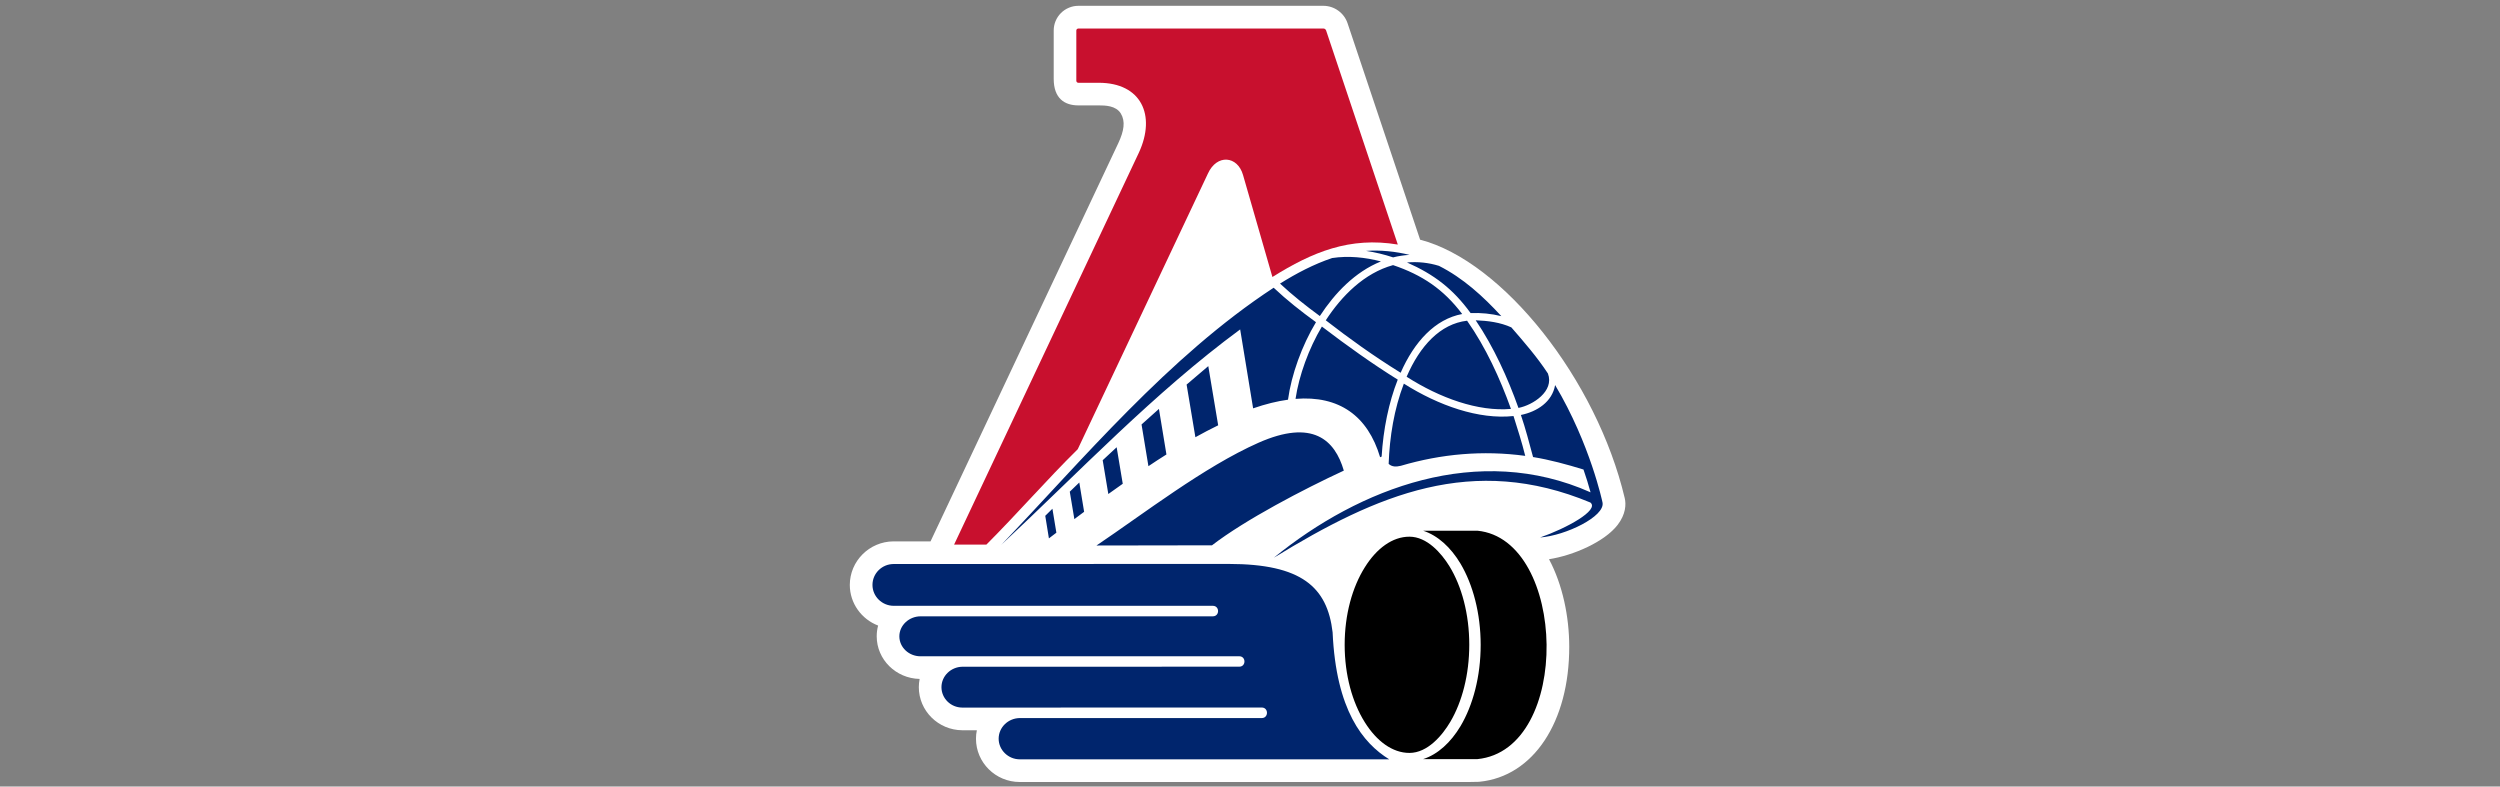 <svg width="89" height="28" viewBox="0 0 89 28" fill="none" xmlns="http://www.w3.org/2000/svg">
<rect x="0" y="0" width="89" height="28" fill="#808080" stroke="none"/>
<path fill-rule="evenodd" clip-rule="evenodd" d="M57.84 17.731C56.843 13.52 53.508 9.301 50.556 8.533L47.975 0.833C47.916 0.652 47.8 0.494 47.646 0.382C47.492 0.269 47.306 0.208 47.115 0.207H38.389C38.273 0.207 38.159 0.23 38.053 0.275C37.946 0.319 37.849 0.384 37.768 0.466C37.687 0.547 37.622 0.645 37.578 0.751C37.534 0.858 37.512 0.972 37.512 1.088V2.805C37.512 3.509 37.905 3.752 38.388 3.752H39.117C39.341 3.752 39.73 3.758 39.902 4.042C40.071 4.323 40.013 4.663 39.814 5.091L33.127 19.273H31.806C30.95 19.279 30.253 19.974 30.253 20.823C30.253 21.479 30.671 22.045 31.261 22.27C31.227 22.395 31.211 22.524 31.211 22.654C31.211 23.478 31.892 24.152 32.739 24.17C32.72 24.267 32.711 24.365 32.71 24.464C32.71 25.303 33.401 25.992 34.257 25.997H34.776C34.755 26.094 34.745 26.196 34.745 26.299C34.745 27.148 35.443 27.839 36.302 27.839H52.304L52.632 27.833L52.673 27.83C54.586 27.639 55.869 25.704 55.865 23.018C55.863 21.948 55.629 20.817 55.145 19.908C56.015 19.773 57.128 19.288 57.593 18.679C57.877 18.305 57.894 17.959 57.84 17.731Z" fill="white"/>
<path fill-rule="evenodd" clip-rule="evenodd" d="M48.635 8.932C49.139 8.895 49.689 8.952 50.179 9.074C49.982 9.085 49.786 9.114 49.595 9.163C49.282 9.059 48.961 8.982 48.635 8.932ZM37.466 18.111C37.38 18.196 37.295 18.28 37.211 18.363C37.254 18.632 37.3 18.899 37.341 19.166C37.431 19.101 37.518 19.032 37.607 18.964C37.559 18.68 37.511 18.396 37.466 18.111ZM43.367 15.141L43.015 13.034C42.776 13.236 42.518 13.458 42.243 13.691L42.556 15.565C42.823 15.417 43.093 15.274 43.367 15.141ZM41.525 16.179L41.258 14.557C41.057 14.736 40.848 14.921 40.639 15.111C40.722 15.606 40.802 16.1 40.884 16.596C41.096 16.453 41.309 16.314 41.525 16.179ZM39.97 17.222C39.898 16.786 39.826 16.355 39.753 15.922C39.589 16.076 39.424 16.229 39.256 16.384C39.322 16.786 39.389 17.188 39.456 17.587C39.626 17.464 39.797 17.342 39.97 17.222ZM38.595 18.22L38.423 17.177C38.31 17.284 38.196 17.392 38.084 17.504C38.138 17.831 38.191 18.156 38.247 18.48C38.362 18.392 38.478 18.305 38.595 18.22ZM44.802 15.762C46.734 14.907 47.522 15.663 47.84 16.754C46.413 17.414 44.33 18.502 43.147 19.413C41.61 19.416 40.573 19.417 39.035 19.42C40.716 18.288 42.87 16.618 44.802 15.762M44.611 14.536C44.459 13.6 44.304 12.663 44.15 11.727C41.075 13.993 38.43 16.793 35.645 19.396C38.52 16.397 41.589 12.7 45.342 10.243C45.814 10.688 46.321 11.086 46.849 11.47C46.347 12.303 45.974 13.338 45.853 14.229C45.468 14.282 45.055 14.383 44.611 14.537M45.348 19.855C48.407 17.366 52.631 15.748 56.624 17.527C56.549 17.253 56.465 16.983 56.372 16.715C55.783 16.534 55.17 16.367 54.577 16.271C54.44 15.763 54.312 15.266 54.144 14.773C54.719 14.656 55.259 14.308 55.362 13.708C56.618 15.822 57.047 17.875 57.05 17.89C57.147 18.382 55.738 19.067 54.828 19.134C55.746 18.816 56.952 18.163 56.618 17.89C52.425 16.147 49.043 17.59 45.348 19.855ZM53.804 11.655C54.264 12.185 54.72 12.709 55.106 13.297C55.344 13.929 54.561 14.426 54.057 14.522C53.672 13.444 53.178 12.355 52.535 11.403C52.962 11.417 53.413 11.476 53.804 11.655ZM51.226 9.464C50.859 9.35 50.472 9.31 50.089 9.344C51.047 9.767 51.722 10.277 52.354 11.146C52.722 11.13 53.09 11.167 53.448 11.255C52.802 10.553 52.085 9.896 51.226 9.464ZM45.569 10.096C46.014 10.511 46.489 10.887 46.986 11.251C47.521 10.431 48.239 9.68 49.161 9.307C48.596 9.159 48.005 9.099 47.425 9.186C46.774 9.404 46.151 9.731 45.569 10.096ZM49.436 16.514C49.471 15.544 49.63 14.567 49.977 13.657C51.211 14.438 52.649 14.944 53.881 14.811C54.03 15.286 54.18 15.748 54.298 16.229C52.789 16.025 51.313 16.158 49.871 16.582C49.716 16.617 49.565 16.632 49.436 16.514ZM49.186 16.255C49.245 15.288 49.437 14.332 49.76 13.515C48.862 12.956 47.966 12.317 47.059 11.625C46.595 12.404 46.244 13.366 46.121 14.2C47.672 14.074 48.694 14.804 49.132 16.277C49.15 16.27 49.168 16.263 49.186 16.255ZM47.198 11.403C47.763 10.534 48.568 9.721 49.593 9.438C50.623 9.786 51.386 10.293 52.054 11.179C51.088 11.359 50.349 12.167 49.863 13.27C48.88 12.661 48.038 12.054 47.198 11.403ZM53.79 14.557C53.4 13.469 52.892 12.362 52.228 11.417C51.273 11.529 50.55 12.314 50.076 13.412C51.26 14.17 52.622 14.66 53.79 14.557ZM49.456 27.032C48.519 26.455 47.565 25.281 47.441 22.511C47.253 20.897 46.331 20.076 43.744 20.076L31.811 20.079C31.397 20.081 31.06 20.413 31.06 20.823C31.06 21.231 31.397 21.563 31.811 21.567H43.177C43.425 21.567 43.425 21.941 43.177 21.941H32.775C32.36 21.941 32.017 22.264 32.017 22.653C32.017 23.045 32.355 23.363 32.769 23.364L44.118 23.363C44.364 23.363 44.364 23.734 44.118 23.734L34.257 23.736C33.849 23.743 33.516 24.069 33.516 24.463C33.516 24.861 33.844 25.188 34.257 25.19L44.919 25.188C45.166 25.188 45.166 25.563 44.919 25.563H36.302C35.888 25.569 35.552 25.895 35.552 26.298C35.552 26.7 35.894 27.032 36.302 27.032H49.456Z" fill="#00256D"/>
<path fill-rule="evenodd" clip-rule="evenodd" d="M38.368 15.991L42.999 6.185C43.318 5.474 44.057 5.544 44.252 6.23L45.298 9.861C46.725 8.969 48.053 8.421 49.762 8.706L47.209 1.083C47.202 1.064 47.189 1.047 47.172 1.035C47.156 1.022 47.136 1.015 47.115 1.015H38.388C38.379 1.015 38.369 1.017 38.361 1.021C38.352 1.024 38.344 1.03 38.337 1.037C38.331 1.043 38.325 1.051 38.322 1.06C38.318 1.069 38.317 1.079 38.317 1.088V2.875C38.317 2.914 38.348 2.947 38.388 2.947H39.116C40.628 2.947 41.162 4.1 40.544 5.435L33.966 19.387H35.116C36.227 18.275 37.259 17.085 38.367 15.992" fill="#C8102E"/>
<path fill-rule="evenodd" clip-rule="evenodd" d="M50.663 18.893C51.186 19.064 51.646 19.483 51.995 20.067C52.436 20.811 52.712 21.835 52.712 22.959C52.712 24.084 52.436 25.107 51.995 25.85C51.644 26.436 51.186 26.855 50.662 27.025H52.593C55.973 26.689 55.788 19.2 52.593 18.893L50.663 18.893ZM51.599 20.157C52.035 20.866 52.306 21.858 52.306 22.953C52.306 24.021 52.049 24.987 51.633 25.694C51.349 26.177 50.824 26.804 50.175 26.804C49.572 26.804 49.009 26.387 48.588 25.714C48.144 25.008 47.87 24.034 47.87 22.954C47.87 21.876 48.144 20.901 48.588 20.195C49.009 19.521 49.571 19.106 50.175 19.106C50.801 19.106 51.312 19.691 51.599 20.157Z" fill="black"/>
</svg>
